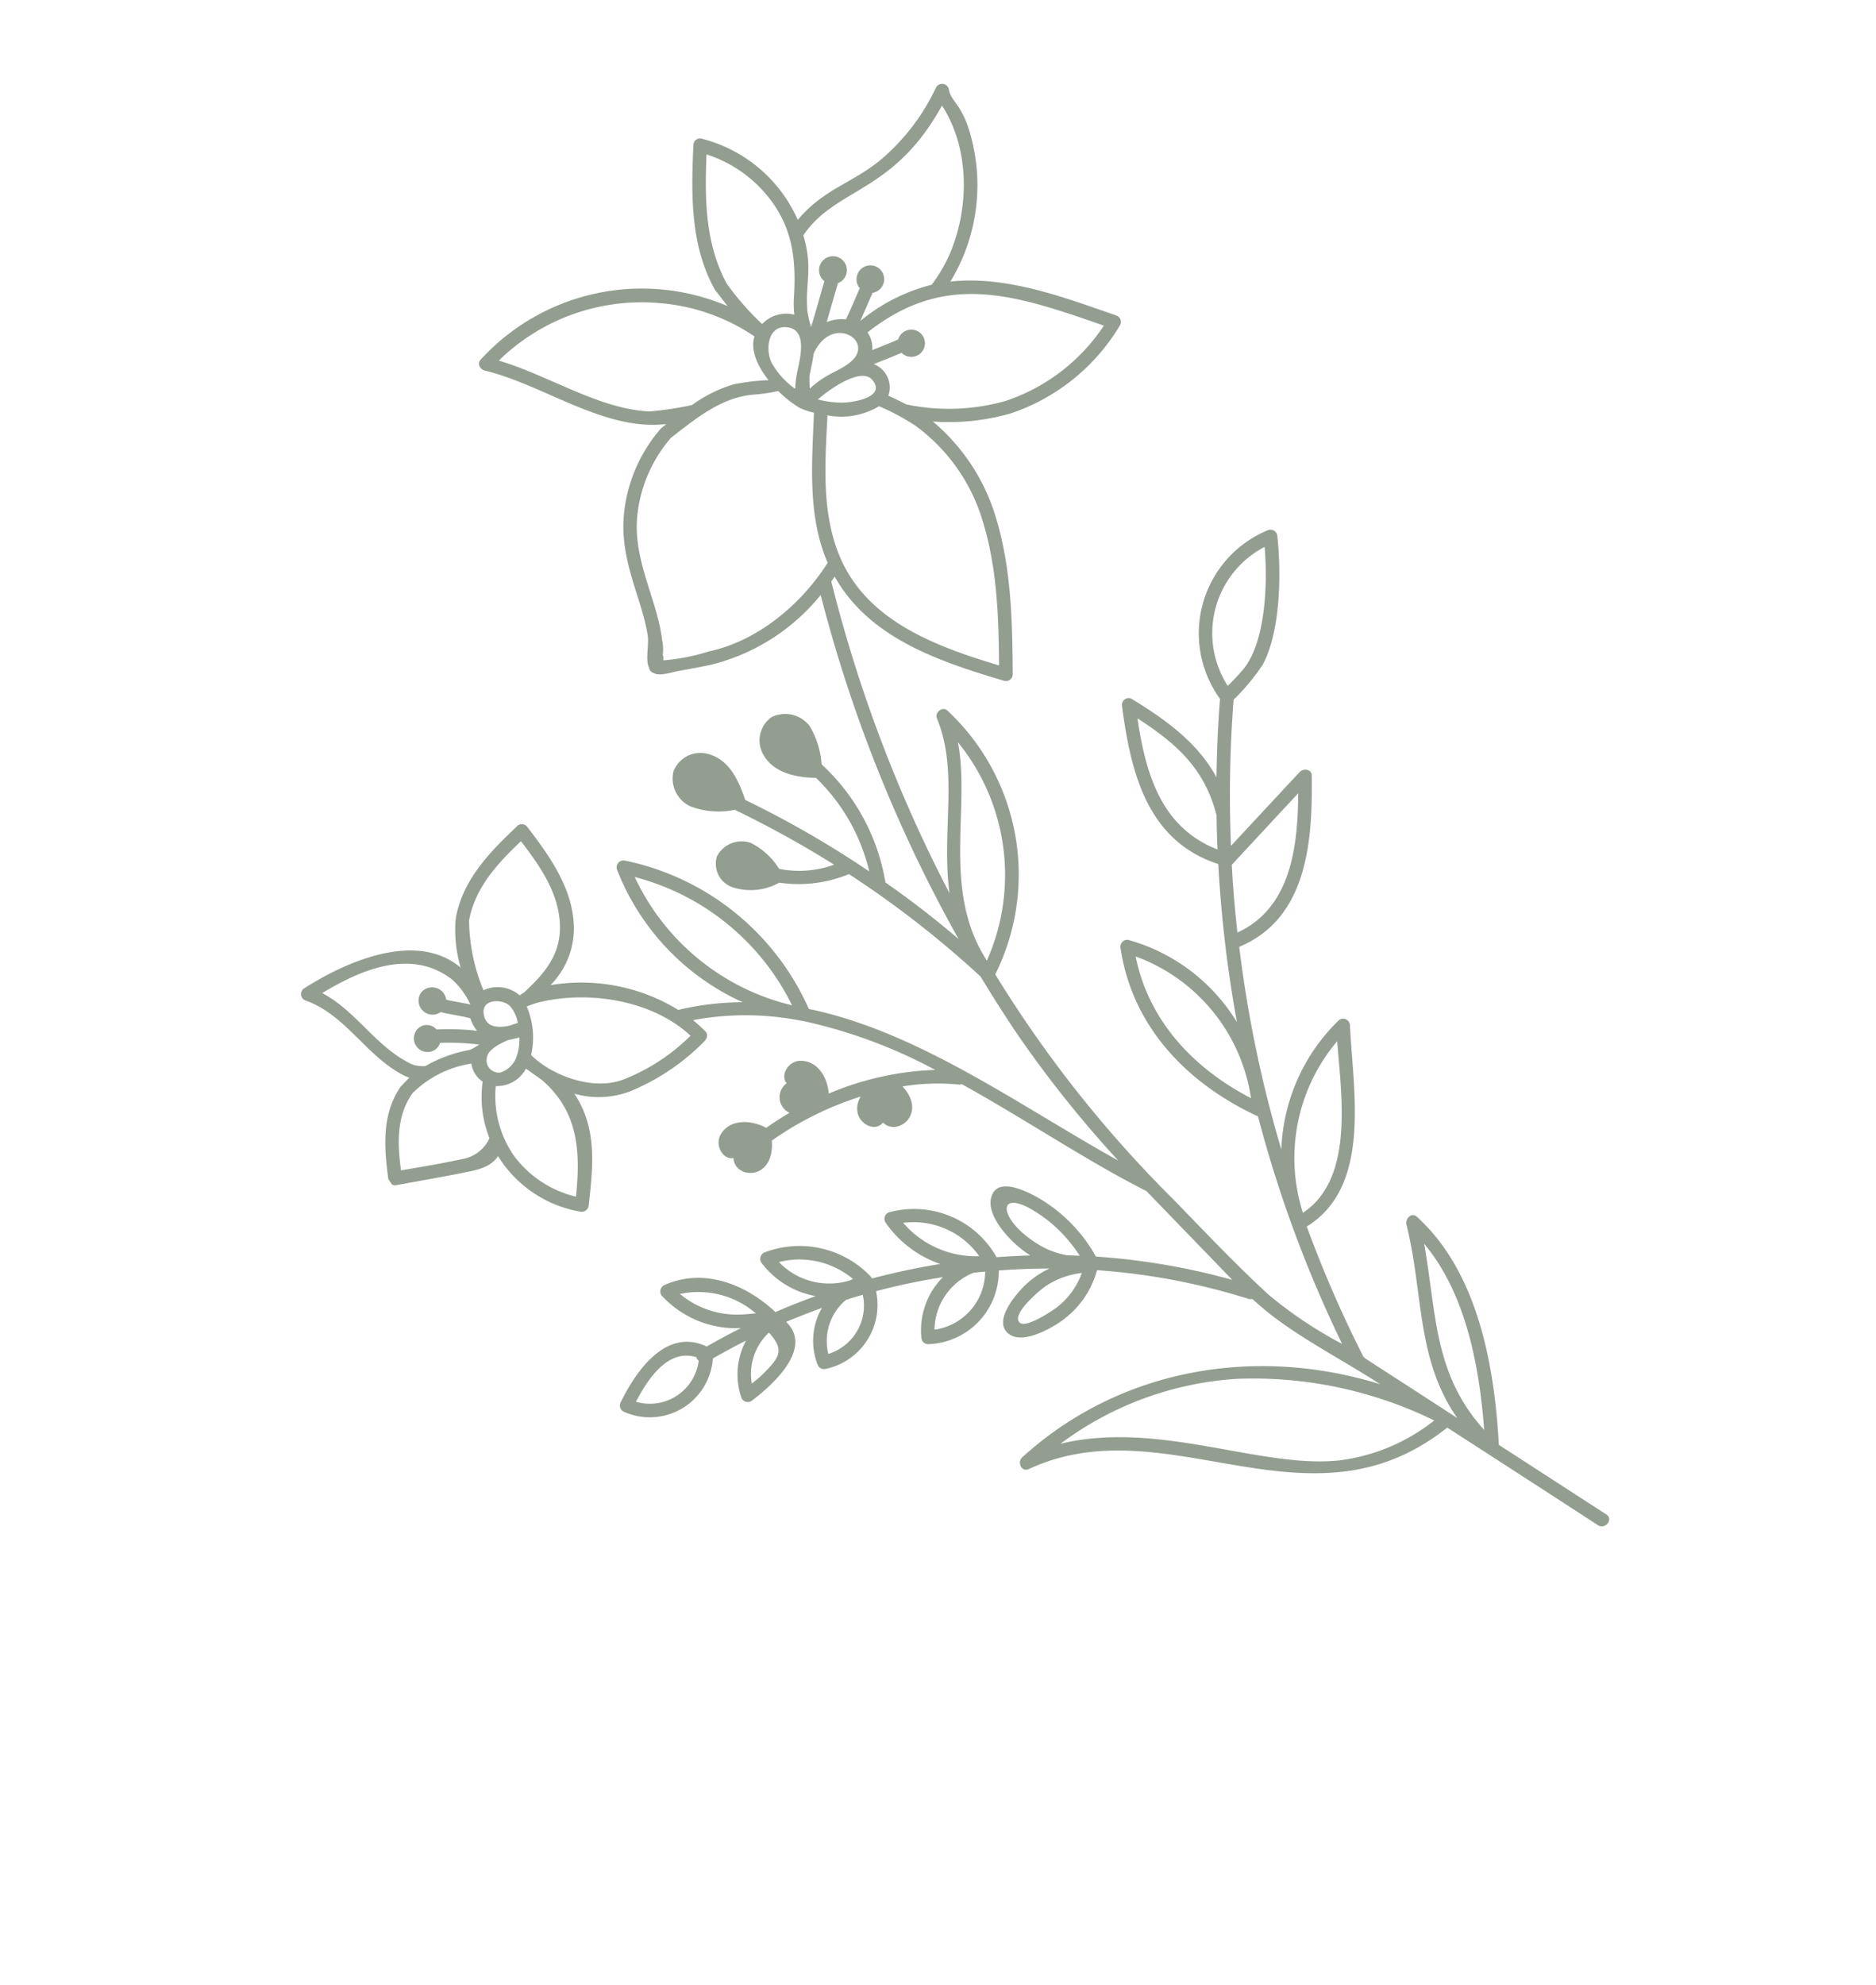 <svg xmlns="http://www.w3.org/2000/svg" width="163.854" height="173.293" viewBox="0 0 163.854 173.293"><path id="botanical-floral-22" d="M78.136,63.883a3.175,3.175,0,0,0,2.909-.069,9.765,9.765,0,0,1,2.494-4.3,2.28,2.28,0,0,1,.159-1.851,9.369,9.369,0,0,0-5.633-1.032c-2.367.74-3.717,2.728-4.883,4.781,1.642.841,3.284,1.707,4.955,2.468ZM71.817,61.92l.022-.563c1.4-2.479,2.919-4.85,5.712-5.8l1.079-.17-.2-.325c-1.7-3.324-.888-7.387-3-10.53a.6.6,0,0,1,.505-.9c4.468.336,10.945,1.9,12.057,6.781a11.683,11.683,0,0,1,2.111-3.547l.292-.292c2.515-2.212,5.781-2.7,9.047-3.064a.6.6,0,0,1,.585.6c.032,3.244-.058,6.745-2.042,9.473a7.07,7.07,0,0,1-4.648,2.771,16.22,16.22,0,0,1,7.611,8.441,24.347,24.347,0,0,1,4.893,2.851,21.137,21.137,0,0,1-1.808-15.828.607.607,0,0,1,1-.271A22.516,22.516,0,0,1,110.1,71.587c6.467,7.351,9.631,17.87,13.615,26.827a99.328,99.328,0,0,1-.4-14.131c.1-1.974.26-3.951.462-5.925a86.518,86.518,0,0,0-3.8-14.063,11.563,11.563,0,0,1-5.308-3.064,5.127,5.127,0,0,1-3.425-2.032,2.165,2.165,0,0,1,.462-3.075,2.427,2.427,0,0,1,3.075.852,6.223,6.223,0,0,1,.606,3.287,8.9,8.9,0,0,0,4.053,2.595,90.841,90.841,0,0,0-4.042-9.036,6.967,6.967,0,0,1-2.9-2.548,2.677,2.677,0,0,1,.65-3.367,2.528,2.528,0,0,1,3.425.765c1.065,1.5.6,3.389.069,5.005a87.588,87.588,0,0,1,4.893,11.5,16.663,16.663,0,0,0,1.2-9.307c-.09-.144-2.7-1.851-2.468-4.255a2.489,2.489,0,0,1,2.548-2.324,2.689,2.689,0,0,1,2.2,2.605,7.464,7.464,0,0,1-1.18,3.313,18,18,0,0,1-1.685,11.461.216.216,0,0,1-.069.112q1.261,3.854,2.133,7.8a124.639,124.639,0,0,1,8.451-31.226,17.787,17.787,0,0,1-11.36-.92c-.852-.4-1.7-.819-2.526-1.245-.484-.245-1.458-.563-1.772-1.021-.281-.415-.224-.473-.079-.942.235-.686,1.2-1.458,1.57-2.176,1.526-2.862,1.92-6.542,4.59-9.552a13.354,13.354,0,0,1,7.185-4.143l.606-.022c-4.7-2.728-6.478-9.17-9.844-13.255-.26-.3-.224-.909.271-.989a19.063,19.063,0,0,1,20.035,9.238l-.022-1.819c.617-4.41,3.378-7.914,6.138-11.248a.581.581,0,0,1,.841,0,12.542,12.542,0,0,1,2.468,10.743c3.591-.808,5.759.372,9.17.159a18.655,18.655,0,0,0,7.387-2.1.6.6,0,0,1,.819.808c-.563,1.155.393,1.9-1.5,5.7a16.179,16.179,0,0,1-8.473,7.755c4.255,2.537,7.127,7.116,9.812,11.122a.591.591,0,0,1-.346.862,17.637,17.637,0,0,1-12.158.383,19.52,19.52,0,0,1-5.882-3.536,17.434,17.434,0,0,1-.426,9.382c-1.548,4.6-4.366,8.52-7.239,12.381a.6.6,0,0,1-1.021,0c-3.457-4.68-7.138-10.014-6.3-16.105-.17.058-.336.1-.494.159a123.591,123.591,0,0,0-8.127,27.927c2.706-4.781,7.048-7.993,8.3-12.829.134-.538,1.043-.6,1.144,0a19.555,19.555,0,0,1-10.516,20.9,105.015,105.015,0,0,0,.617,25.141c.484,3.85.92,7.755,1.627,11.573a36.921,36.921,0,0,0,2.537,7.261,108.624,108.624,0,0,1,6.084-20.284l-.1-.17c-3.132-5.961-3.951-12.764-.617-18.834a.6.6,0,0,1,.931-.112A16.2,16.2,0,0,1,139.259,95a110.348,110.348,0,0,1,7-12c-3.749-5.366-1.292-10.988,1.606-16.105a.586.586,0,0,1,1.065.134c1.314,3.313,2.255,6.521,1.761,9.834q2.089-2.712,4.366-5.287a9.735,9.735,0,0,1,12.2-9.238.6.6,0,0,1,.361.877c-1.617,2.728-4.771,6.846-7.8,8.228a18.842,18.842,0,0,1-3.861.909A107.773,107.773,0,0,0,148.1,82.4q4.325-.774,8.664-1.537c.447-.079,1,.4.675.866-3.324,4.525-7.744,9.743-14.041,8.148,0-.011-.011-.011-.022-.011a107.942,107.942,0,0,0-7.712,16.344,16.527,16.527,0,0,1,10.819-5.994.6.6,0,0,1,.527.888c-3.212,4.68-6.925,12.435-13.615,11.808a106.134,106.134,0,0,0-2.883,12.02l.022.213c1.1,3.01,2.212,6.016,3.3,9.025.224-6.286,4.2-10.461,6.611-16.152.2-.473,1.021-.639,1.144,0,1.346,7.084-2.425,14.478-6.265,20.2q1.922,5.251,3.84,10.5c.271.718-.877,1.021-1.144.314q-2.679-7.356-5.388-14.727c-15.5.415-18.274-16.286-31.348-19.093-.7-.144-.473-1.111.159-1.166,11.616-1.065,22.226,4.579,28.8,13.727-.022-.069-.058-.134-.079-.2-1.245-3.389-2.872-6.745-3.85-10.212-.2-.74-.372-1.494-.516-2.266a.533.533,0,0,1-.271-.213,57.376,57.376,0,0,0-9.047-9.945,8.042,8.042,0,0,1-5.186,1.671c-1.213-.043-3.872-.415-4.3-1.83-.538-1.7,2.335-2.367,3.414-2.537a8.062,8.062,0,0,1,2.84.079q-1.77-1.332-3.638-2.526a6.361,6.361,0,0,1-8.744,1.458.592.592,0,0,1-.2-.808,6.562,6.562,0,0,1,4.7-3.121,58.85,58.85,0,0,0-5.4-2.537,5.7,5.7,0,0,1-7.665,2.739.6.6,0,0,1-.271-.675,5.745,5.745,0,0,1,3.287-3.739q-1.6-.487-3.233-.909c.549,3.324-4.388,3.7-6.532,3.692a.6.6,0,0,1-.574-.751A6.291,6.291,0,0,1,88.3,91.4c-1.09-.191-2.154-.361-3.244-.494a5.522,5.522,0,0,1-9-.953.6.6,0,0,1,.213-.808c2.739-1.4,7.16-2.883,8.978.6,1.111.144,2.234.314,3.356.516a8.809,8.809,0,0,1-3.8-6.286.606.606,0,0,1,.74-.729c3.648.841,5.712,4.208,6.308,7.712,1.223.292,2.447.628,3.648,1A7.566,7.566,0,0,1,93.469,86.8a.608.608,0,0,1,.751-.574,8.582,8.582,0,0,1,6.138,7.206v.26c1.887.776,3.728,1.628,5.51,2.569a9.606,9.606,0,0,1-1.638-5.723.605.605,0,0,1,.751-.574,8.266,8.266,0,0,1,5.175,8.787c.819.538,1.638,1.079,2.447,1.649-.617-1.526-1.133-4.973.325-6.1,1.57-1.223,2.862,1.6,3.3,2.616a13.534,13.534,0,0,1,.888,7.015,58.824,58.824,0,0,1,8.285,8.787l-1.324-10.7c-2.569-5.218-4.67-11.349-7.261-17.152a.612.612,0,0,1-.26-.159,18.926,18.926,0,0,0-3.995-2.8c.336,3.223-3.02,3.244-3.255,1.494-1.324.361-2.255-2.1-.191-2.984a28.169,28.169,0,0,0-8.509-1.6c-1.931,3-4.637.74-3.591-.8-.841-.4-.65-1.887.346-2.313,1.5-.628,2.93.628,3.526,1.931.8.022,1.606.079,2.414.18a1.5,1.5,0,0,1,1.346-2.212c-.043-.931,1.335-1.494,2.176-.819,1.2.931.953,2.595.224,3.749a25.953,25.953,0,0,1,8.664,3.941,44.119,44.119,0,0,0-6.557-10.249l-.686-.74a24.824,24.824,0,0,0-7.026-5.2,14.693,14.693,0,0,1,.271,1.469c.043.336-.3.563-.6.6a19.415,19.415,0,0,1-7.834-.426A7.7,7.7,0,0,1,89.3,65.175c-.213,3.638-2.515,6.052-4.9,8.574a.611.611,0,0,1-.841,0A10.545,10.545,0,0,1,80.7,65.51c-1.065.415-2.212-.134-3.165-.6-1.84-.877-3.659-1.819-5.5-2.739a.5.5,0,0,1-.22-.256Zm12.19,10.516c2.75-2.963,4.637-5.85,3.749-9.924l-.516-1.627a2.858,2.858,0,0,1-3.02-.372,9.137,9.137,0,0,0-2.393,5.882,9.48,9.48,0,0,0,2.18,6.041ZM93.6,66.8a17.175,17.175,0,0,0,6.846.437c-.808-4.511-4.7-8.484-8.722-10.249a7.858,7.858,0,0,0-1.166-.393,6.893,6.893,0,0,1-2.245,3.616c.372,2.537,2.458,5.85,5.287,6.589ZM91.145,55.475c2.717-.281,4.893-.841,6.355-3.356,1.281-2.2,1.357-4.85,1.335-7.351-2.8.325-5.622.819-7.78,2.8a16.347,16.347,0,0,0-2.66,5.622,2.927,2.927,0,0,1,2.255,2.255Zm-3.6,2.5c-.909-.245-1.931-.372-2.393.043a1.071,1.071,0,0,0,.112,1.8,2.252,2.252,0,0,0,1.761-.144,4.472,4.472,0,0,0,1.4-1.314,8.957,8.957,0,0,1-.884-.383ZM87.2,54.793c-.65,1.1.2,1.786,1.155,2.234.26.079.494.159.718.245a2.911,2.911,0,0,0,.336-1.584c-.1-.862-1.534-2.006-2.208-.895Zm-.437-4.02c-1.18-4.309-5.8-5.456-9.765-5.86,1.458,3.053.909,6.669,2.526,9.686a2.891,2.891,0,0,0,.83.819A12.1,12.1,0,0,1,84.31,56.63a5.393,5.393,0,0,0,.942.123,23.915,23.915,0,0,0-2.638-2.176,1.227,1.227,0,0,1-.7.213,1.19,1.19,0,0,1,0-2.378,1.109,1.109,0,0,1,1.144,1.043,22.227,22.227,0,0,1,2.761,2.223,2.942,2.942,0,0,1,.191-1.213c-.538-.7-1.191-1.314-1.75-2a1.225,1.225,0,0,1-.325-2.393,1.243,1.243,0,0,1,1.368,1.819c.447.549.964,1.054,1.425,1.6a6.491,6.491,0,0,0,.036-2.714Zm22.359,19.678a21.265,21.265,0,0,0-4.233-17.206,20.365,20.365,0,0,0,4.233,17.206Zm25.38-9.621c-2.5,5.085-8.4,9.115-9.35,15.828l-.112.92a18.356,18.356,0,0,0,9.462-16.748ZM115.695,99.006c-1.526-5.658-3.648-3.244-1.963,1.032a7.117,7.117,0,0,0,1.436,2.277c.292.235.585.473.862.707a12.76,12.76,0,0,0-.336-4.016Zm-3.659,4.341c-.538-.032-4.006.144-3.692,1.223.213.718,3.02.862,3.515.841a6.6,6.6,0,0,0,3.414-1.079,7.163,7.163,0,0,0-3.237-.985Zm-6.589-11.9A8.354,8.354,0,0,0,109,97.768a7.027,7.027,0,0,0-3.558-6.319Zm-3.425,9.094a5.128,5.128,0,0,0,6.579-1.382c-.292-.191-.585-.361-.888-.538a5.432,5.432,0,0,0-5.691,1.92Zm-7.3-12.886a6.085,6.085,0,0,0,3.984,5.005c.1.022.191.043.292.069a7.278,7.278,0,0,0-4.276-5.074Zm-1.378,9a4.417,4.417,0,0,0,5.51-2.313c-.473-.18-.953-.361-1.447-.527a4.679,4.679,0,0,0-4.063,2.84Zm-7.2-11.977a7.8,7.8,0,0,0,3.233,4.68c.336.224.686.437,1.043.664a7.705,7.705,0,0,0-4.276-5.344Zm.3,10.021a10.825,10.825,0,0,0,1.606-.123c1.516-.245,2.335-.437,2.3-2.053a3.038,3.038,0,0,0-.032-.473A4.917,4.917,0,0,0,86.454,94.7ZM77.418,89.88a4.3,4.3,0,0,0,6.532.437.587.587,0,0,1,.022-.361c-1.5-2.1-4.464-1.065-6.553-.076ZM120.53,119.86a28.712,28.712,0,0,0-15.716-4.749c8.094,3.515,12.616,12.223,18.52,15.781a16.679,16.679,0,0,0,8.765,2.234A35.982,35.982,0,0,0,120.53,119.86Zm20.147.415c-2.761,5.467-6.2,9.574-5.59,16.131,3.031-4.717,5.882-10.483,5.59-16.131Zm4.569-18.678a15.747,15.747,0,0,0-11.4,10.158c5.323.314,8.733-5.972,11.4-10.158Zm-9.6-16.5c-2.479,5.175-1.84,10.844.6,15.939a15.589,15.589,0,0,0-.6-15.939Zm19.9-2.829q-4.2.742-8.383,1.494c-1.111,1.638-2.154,3.313-3.165,5.016,5.012,1.1,8.729-2.8,11.548-6.51ZM148.7,79.508c1.638-3.93.953-7.149-.426-10.909-2.335,4.287-4.085,8.866-1.3,13.345.552-.819,1.137-1.628,1.729-2.436Zm9.621-8.791c3.042-.808,6.239-4.85,7.824-7.387a8.482,8.482,0,0,0-9.866,7.744,19.168,19.168,0,0,0,2.042-.357ZM134.842,41.48c1.054-4.345,4.121-7.744,6.925-11.18A5.6,5.6,0,0,1,141,29.157a10.075,10.075,0,0,1-.585-2.245,14.475,14.475,0,0,1-1.851-1.01c-2.436-1.559-5.3-1.393-8.069-1.368a12.276,12.276,0,0,0-6.579,3.8c-2.548,2.872-2.919,6.835-4.67,9.823a3.846,3.846,0,0,1-.729,1.065.759.759,0,0,1-.271.415,17.825,17.825,0,0,0,3.638,1.772c3.919,1.83,8.9,1.606,12.955.069ZM141.4,57.644c2.638-3.558,5.186-7.185,6.611-11.4a15.914,15.914,0,0,0,.134-9.754,19.978,19.978,0,0,0-1.5-3.223,6.423,6.423,0,0,1-4.074-2.075c-2.649,3.186-5.478,6.366-6.532,10.4-1.559,5.994,1.956,11.393,5.366,16.051Zm14.391-18.083a16.591,16.591,0,0,0,10.765-.1c-4.6-6.871-8.17-12.132-16.838-11.945a2.344,2.344,0,0,1-.6,1.483c.8.213,1.584.437,2.378.617a1.19,1.19,0,1,1-.473,1.111c-.852-.2-1.7-.447-2.537-.675a2.183,2.183,0,0,1-.639,2.974c.281.505.538,1.021.8,1.548a18.1,18.1,0,0,0,7.142,4.987Zm3.692-13.143c3.818-2.144,7.037-6.319,7.34-10.8-8,3.6-11.685.112-16.477,1.761-1.054,2.818-2.356,3.378-3.692,5.478a9.552,9.552,0,0,0-.585,1.314c1.122-.819,2.234-1.66,3.334-2.494a1.216,1.216,0,1,1,.841.855q-1.429,1.061-2.829,2.122a3.38,3.38,0,0,1,1.483.819c.877-.462,1.739-.953,2.605-1.447a1.123,1.123,0,0,1,.336-.9,1.206,1.206,0,1,1,.314,1.9c-.787.437-1.57.888-2.346,1.314a15.907,15.907,0,0,1,6.882,1.223,12.822,12.822,0,0,0,2.793-1.148ZM147.841,6.65c-2.457,3-4.781,6.138-5.377,10.068a24.01,24.01,0,0,0,.346,4.68,2.88,2.88,0,0,1,2.739,1.043,7.844,7.844,0,0,1,.852-1.2c1.9-2.223,3.334-4.435,3.5-7.452a11.356,11.356,0,0,0-2.061-7.138Zm-.281,24.47c-.032-1.584-3.616-1.638-4.825-1.537a8.6,8.6,0,0,0,1.483,1.458c.693.549,3.4,2.021,3.342.079ZM142.5,26.8c.877-.819,3.2-2.457,1.963-3.782s-2.771.292-3.02,1.559a6.9,6.9,0,0,0,.271,3.075,7.56,7.56,0,0,1,.787-.852Zm3.19-.985a3.708,3.708,0,0,0-.852.361c-.447.473-.989.888-1.469,1.346-.213.281-.426.574-.628.877,2.154-.2,2.872.372,4.309.281,2.522-.162,1.422-3.663-1.36-2.865Zm-8.78-11.125a17.817,17.817,0,0,0-14.377-4.579c2.782,3.8,4.446,8.654,7.834,11.461a29.079,29.079,0,0,0,3.3,1.786,12.093,12.093,0,0,1,4.006.751,18.9,18.9,0,0,1,2.638,1.537c-.043-1.548.292-3.053,1.314-3.793a17.192,17.192,0,0,0-4.713-7.163Z" transform="matrix(0.799, -0.602, 0.602, 0.799, -60.42, 97.165)" fill="#939e91"></path></svg>